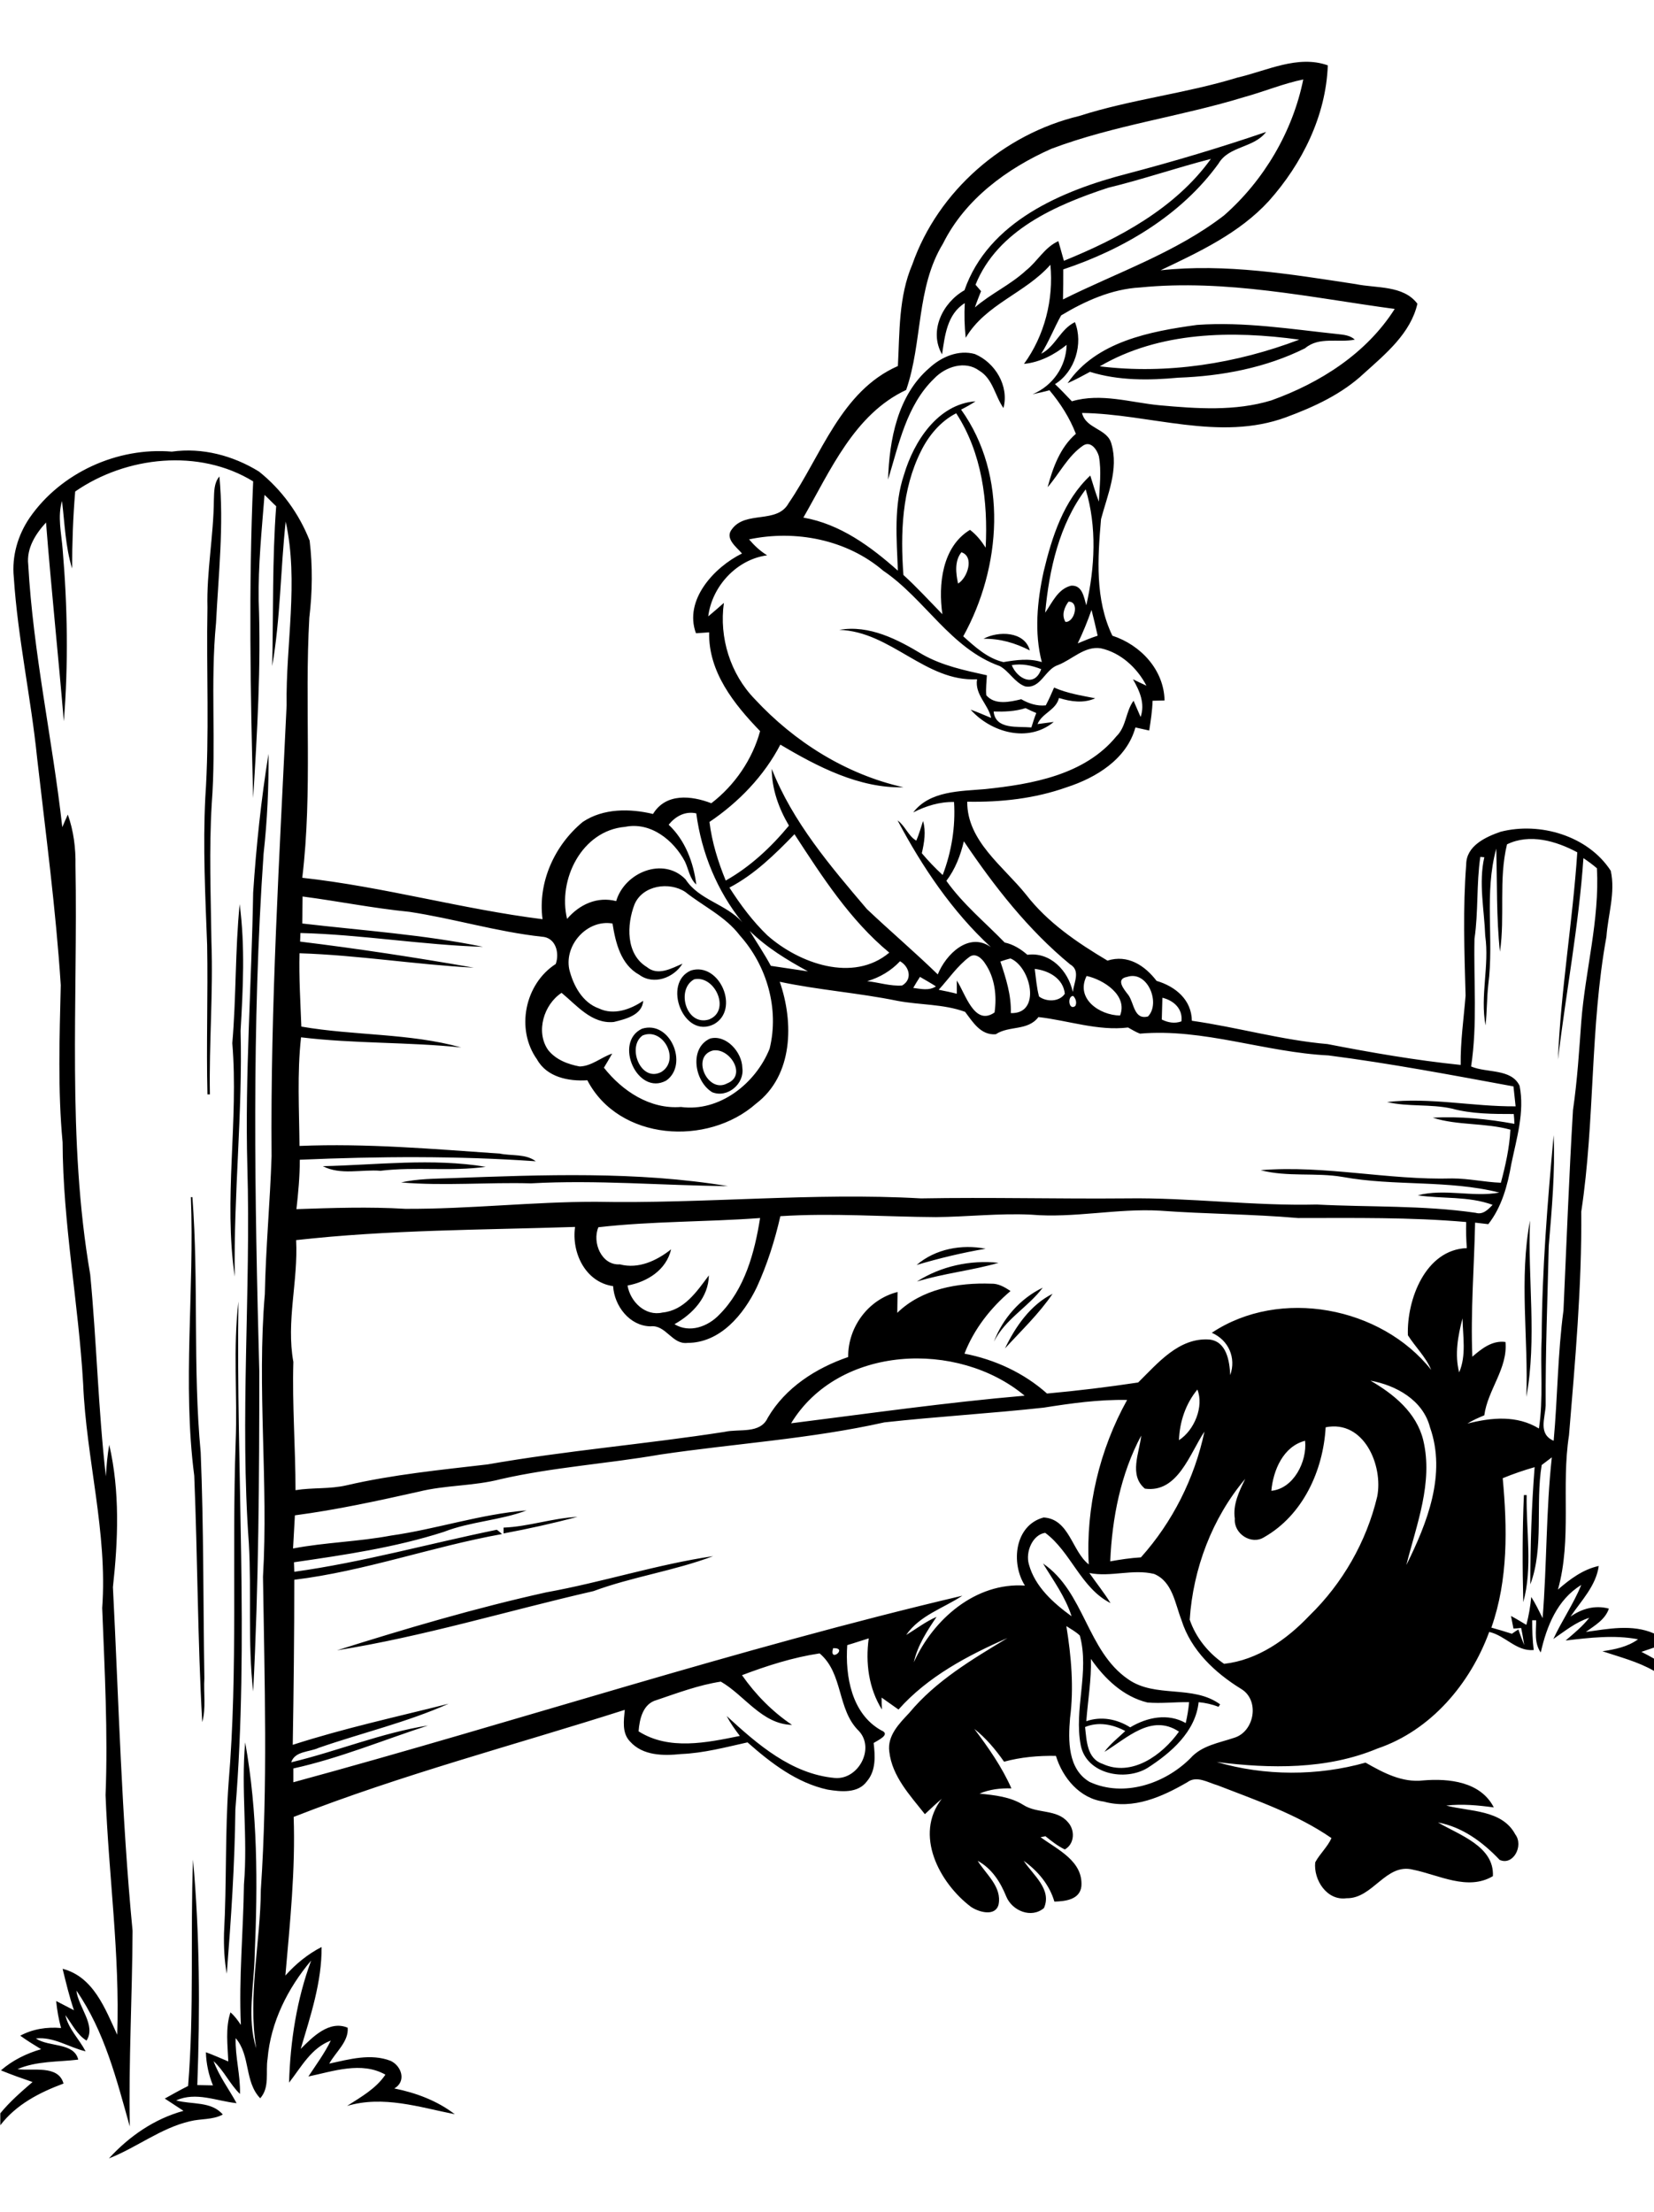 <?xml version="1.0" encoding="utf-8"?>
<!-- Generator: Adobe Illustrator 21.0.2, SVG Export Plug-In . SVG Version: 6.00 Build 0)  -->
<svg version="1.2" baseProfile="tiny" id="Layer_1" xmlns="http://www.w3.org/2000/svg" xmlns:xlink="http://www.w3.org/1999/xlink"
	 x="0px" y="0px" viewBox="0 0 539 721" overflow="scroll" xml:space="preserve">
<path d="M178,519c18.3-3.3,36.1-9.1,54.4-11.8c-12.7,4.8-26.3,6.7-39,11.4c-27.9,6.4-55.4,14.8-83.6,19.3
	C132.3,530.8,155,524.1,178,519 M164.1,497.9c8.1-0.3,15.9-3.1,24.1-3.5c-8,2.1-16,3.9-24.1,5.4
	C164.1,499.3,164.1,498.3,164.1,497.9 M496.6,487.3c0.2,0,0.7,0,0.9,0c-0.2,11.6,2,23.6-1.1,34.9
	C496.1,510.6,496.1,498.9,496.6,487.3 M76.8,470c0.6-15.3-0.9-30.6,0.9-45.8c-0.8,55.2,3.5,110.5-1,165.6
	c-0.2,17.9-1.4,35.7-2.8,53.5c-0.8-4.4-1-8.8-0.9-13.2c0.9-16.3,0.3-32.7,1.5-49.1C77.6,544,75.5,507,76.8,470 M327.5,439.5
	c3.4-7.1,8.3-14.2,15.5-17.8C338.6,428.2,332.8,433.7,327.5,439.5 M323.9,437.3c2.8-7.5,8.6-14.1,15.9-17.6
	C335,426.1,327.6,429.9,323.9,437.3 M298.8,417.7c7.8-5,17.4-7.1,26.6-6.1C316.8,414.1,307.6,415,298.8,417.7 M298.7,412.3
	c6.2-5.3,14.7-6.8,22.5-5.3C313.6,408.3,306.1,410.1,298.7,412.3 M498.6,397.8c-0.8,19.1,2.3,38.5-1.2,57.5
	C498.1,436.2,495,416.8,498.6,397.8 M62.2,390.2l0.5,0c2.1,27.7,0.1,55.5,2.7,83.2c1,24.5,0.8,49,1.2,73.6
	c-0.3,4.8,0.6,9.7-0.7,14.3c-1.5-26.7-1.5-53.5-2.6-80.3C59.4,450.9,63.4,420.5,62.2,390.2 M147,384c30-1.1,60.5-2.3,90.2,2.6
	c-21.4-0.2-42.8-2.1-64.2-0.9c-14.1-0.4-28.2,0.9-42.3-0.3C136,384.2,141.5,384.2,147,384 M105.2,380.1c17.6-0.4,35.6-2.7,53.1,0.2
	c-11.4,1.6-22.9-0.1-34.3,1.3C117.8,381.1,111,383.1,105.2,380.1 M232.3,342.4c-7.2,1.9-1.7,14.2,4.7,10.7
	C243.5,350.5,237.8,341.4,232.3,342.4 M231.4,338.5c5.2-1.4,10.4,4.4,10.5,9.5c0.8,5.2-4.8,10-9.8,8
	C226.3,352.5,224.5,341.6,231.4,338.5 M209.4,337.5c-5.2,3.7-0.6,15.4,6.1,11.9C221.8,345.5,216.1,334.7,209.4,337.5 M209.2,335.3
	c9.2-2.9,15.3,11.7,7.9,16.9C207.7,357.3,199.9,339.7,209.2,335.3 M226.2,319.2c-6,3.3-2.6,15.3,4.8,13.1
	C238.3,329.5,233,317.7,226.2,319.2 M225.2,316.3c9.3-2.8,16,12.7,7.5,17.5C222.7,338.9,215.7,320.3,225.2,316.3 M75.7,340
	c1.3-15,0.9-30.2,2.4-45.3c1.8,13.7,1.1,27.5,0.3,41.3c0.7,26.7-2.3,53.3-1.9,80.1C72.8,390.8,77.8,365.3,75.7,340 M82.5,290.9
	c1-15.1,2.6-30.3,5-45.2c0.1,10.9-0.4,21.7-1.6,32.5C82,334.4,83,390.8,84.5,447c0,34.8-0.2,69.5-2,104.3c-1.8-16-0.5-32.2-1.4-48.2
	c-3-41,0.7-82-0.5-123.1C79.8,350.3,82,320.6,82.5,290.9 M320.5,208.2c4.8-2.6,13.4-2.5,15.1,3.8
	C330.9,209.6,325.9,208.1,320.5,208.2 M323.8,231.9c0.6,6,7.9,4.8,12.3,5.2c0.5-1.6,1-3.2,1.6-4.7c-1.2-0.5-2.3-1-3.5-1.6
	C330.8,231.9,327.3,232,323.8,231.9 M273.5,205.3c9.8-1.7,19,3.1,27.1,8c6.5,3.7,13.8,5.2,21,6.8c-0.1,2.2-0.4,4.3-0.2,6.5
	c2.8,3.3,7.7,2.2,11.4,1.3c2.4,1.4,5.1,2.3,8,2c1-1.9,1.9-3.9,2.7-5.8c4.3,1.9,8.9,2.6,13.4,3.5c-3.8,1.7-7.9,1.1-11.8-0.1
	c-1,4-5.5,4.9-7,8.5c1.8-0.2,3.5-0.5,5.3-0.7c-8.3,6.9-20.4,3.5-27.1-4c2.3,0.8,4.5,1.8,6.7,2.7c-1-4.5-5.4-7.6-4.6-12.6
	C301.6,222.3,290.3,205.8,273.5,205.3 M69.7,162.9c0.1-2.6,0-5.5,1.8-7.6c1.5,15.9-0.3,31.8-1.1,47.7c-1.9,19.6,0.1,39.3-1.4,59
	c-0.9,15-0.3,30-0.1,45c0.6,16.6-0.8,33.1-0.5,49.7c-0.2,0-0.6,0-0.8,0c-0.4-16.2,0.2-32.4-0.1-48.7c-0.6-16-1.4-32-0.6-48
	c1.4-20.6,0.3-41.3,0.7-62C67.3,186.3,69.6,174.7,69.7,162.9 M302.9,119.9c3.9-3.6,9.5-6,14.8-4.5c6.6,2.8,11.2,10.4,9.3,17.6
	c-2.8-4-3.4-9.5-7.9-12.2c-4.6-3.4-11-1.3-14.7,2.6c-9,8.7-11.5,21.5-15,32.9C289.8,143.4,292.5,128.8,302.9,119.9 M358.4,119.4
	c21.9,2.7,44.5-0.9,65-8.7C401.5,107.7,377.9,108,358.4,119.4 M347.9,124.9c9.3-13.6,26.9-16.9,42.2-19c15.4-1.1,30.7,1.4,45.9,3
	c1.9,0.2,4,0.4,5.5,1.8c-5.4,1.1-11.6-1.1-16.2,2.8c-12.8,6.4-27.2,9.1-41.3,9.6c-9.6,0.9-19.5,1-28.8-1.9
	C352.8,122.5,350.4,123.8,347.9,124.9 M353.6,562.9c0.5,4.4,0.6,10.3,5.7,12c9.5,4.4,19.5-2.9,24.9-10.5c-9-6-17,2.2-24.3,6.6
	c1.9-2.6,4.5-4.6,6.8-6.8C362.6,562,357.9,561.1,353.6,562.9 M355.5,540.7c0.2,6.8-1,13.5-1.5,20.3c4.9-1.7,10-0.7,14.3,2
	c5.5-3.3,12.3-4.7,18.1-1.4c0.5-2.2,0.9-4.5,1.1-6.8c-4.5-0.1-9.1,0.5-13.6,0.1C366.1,553,360,547.2,355.5,540.7 M241.8,546
	c4.4,6.3,9.9,11.9,16.3,16.2c-9.8-0.2-15.5-9.7-23.2-14.1c-7.2,1.1-14.1,3.7-20.9,6c-4.5,1.2-5.6,6.2-5.9,10.2
	c9.9,6.3,22.2,3.7,33,1.5c-1.6-2.1-3.1-4.2-4.3-6.5c10,9.2,21.1,18.9,35.2,20.2c7.7,0.7,13.2-9.6,7.9-15.3c-7.2-7-5-18.7-12.8-25.3
	C258.4,540.2,250,542.9,241.8,546 M271.5,537.2C270,542.2,276.6,537,271.5,537.2 M335.3,509.9c2,7.3,8,12.6,13.9,16.9
	c-2-6.3-5.9-11.6-9.3-17.2c13.5,9.2,14.3,28.5,27.7,37.7c8.9,6.3,21.1,1.7,30,8.2c-0.1,0.2-0.4,0.6-0.5,0.8
	c-2.1-0.8-4.3-1.3-6.5-1.5c-1,9.6-9,16.5-16.6,21.4c-7.3,4.5-19.9,2.1-21.8-7.3c-2.3-11.9,2.9-23.9-0.3-35.8
	c-1.3-1.3-2.9-2.1-4.4-3.1c1.6,9.9,2.5,20,1.2,30c-0.6,7.2-0.8,16.6,6.4,20.8c11.1,5.1,24.5,0.6,32.8-7.7c3.7-4.2,9.3-5,14.3-6.7
	c6.6-2,8.4-12.2,2.3-15.9c-8.6-5.3-16.4-12.6-19.5-22.5c-2.1-5.4-2.9-12.5-8.9-15c-7-1.7-14.1,1.1-21.1-0.3c2.3,3.3,4.8,6.4,6.9,9.8
	c-9.7-4.9-12.9-16.7-21.3-22.9C336.5,500.2,334.1,505.8,335.3,509.9 M502.4,477.5c-2.1,12.8,0.8,26.9-3.7,38.9
	c0-12.7,0.4-25.5,1.4-38.2c-3.5,1-7,2.2-10.4,3.6c1.5,16.2,1.8,33.1-3.7,48.7c2.2,0.6,4.5,1.3,6.7,2c0.5-0.4,1.6-1.1,2.1-1.4
	c0.6,1.7,1.2,3.4,1.9,5.1c-0.3-1.9-0.6-3.8-1-5.6c-0.9,0.1-1.7,0.2-2.5,0.2c-0.3-1.4-0.5-2.7-0.8-4.1c1.7,0.9,3.3,1.9,5,2.9
	c0.8-3,1.3-6,1.6-9.1c1.4,2.2,2.5,4.5,3.7,6.9c1.4-17.4,1.1-35,3-52.4C504.6,475.8,503.5,476.7,502.4,477.5 M414.3,485.9
	c7.3-0.7,11.7-9.6,11-16.3C418.2,471.4,414.9,479.2,414.3,485.9 M373.1,485.2c-5.3-4.4-1.8-11.7-1.2-17.3
	c-6.7,12.5-9.5,26.9-10.1,41c3.3-0.6,6.6-1.1,10-1.3c10.3-11.5,17.5-25.8,20.7-41C387.7,473.8,383.8,486.7,373.1,485.2 M432,465.2
	c-0.8,14.1-7.4,28.6-20,35.8c-4.2,2.7-10-1.1-9.6-6c-0.7-4.6,1.4-8.9,3.4-13c-10.8,12.8-17,29.3-18.1,45.9c2,5.9,6.1,10.9,11.2,14.4
	c10.9-1.2,20.4-7.9,27.8-15.7c10.8-10.5,18.6-24.1,22.1-38.8C450.8,477.7,444.5,462.7,432,465.2 M340.1,458.8
	c-17.3,1.9-34.7,2.9-51.9,4.8c-24.1,5.4-48.8,6.9-73.1,10.5c-17.3,3-34.8,4.1-51.9,8c-8.8,2.3-18,1.9-26.8,4.1
	c-13.4,3-26.7,5.9-40.3,7.7c-0.2,3.6-0.4,7.2-0.6,10.8c10.5-2,21.3-2.2,31.9-4.2c14.8-2.1,29.2-7,44.2-8.2c-8.7,3.3-18.3,3.6-27,7
	c-15.9,5.1-32.3,7.5-48.8,9.9c0,0.8,0.1,2.3,0.1,3.1c22.3-3.1,44-9.2,66-13.7c0.6,0.4,1.1,0.9,1.7,1.4
	c-22.8,4.1-44.7,12.1-67.7,14.9c0,17.9-0.2,35.9-0.5,53.8c16.7-5.4,33.8-9.1,50.8-13.4c-13.7,6.1-28.3,9.5-42.4,14.4
	c-3,1.4-7.7,1-8.9,4.7c15-3.6,29.4-9.6,44.6-12c-14.5,4.7-28.9,10.7-43.9,14c0,1.5,0,3,0,4.5c72.8-19.8,144.5-43.5,218-60.8
	c-6.2,4.1-13.9,6.4-18.3,12.8c3.3-2,6.4-4.4,9.9-5.9c-3.1,4.6-6.2,9.3-7.4,14.8c6.3-14,20.1-26.1,36.2-25
	c-4.7-7.4-3.3-19.7,6.1-22.2c8.4,0.5,9.2,11,14.7,15.3c-1-18.5,3.5-37.4,12.5-53.6C358.1,456.1,349,457.4,340.1,458.8 M384.2,469.4
	c5-3.2,8.2-11,6-16.5C386.4,457.5,384.4,463.4,384.2,469.4 M446.6,450c7.6,4.4,15,10.4,17.2,19.4c3.3,13.8-2.2,27.5-5.5,40.7
	c6.8-13.7,13.1-29.6,7.7-44.9C463.7,456.3,454.9,451.5,446.6,450 M257.8,463.9c25.4-3.2,50.6-6.8,76.1-9
	C312.1,436.7,273.3,438.4,257.8,463.9 M475.5,447.3c2.4-5.5,1.2-11.8,1.1-17.6C475.1,435.4,474,441.5,475.5,447.3 M195,400
	c-2.1,4.9,1,12.5,7,12.1c6.1,1.6,12-1.2,16.7-4.9c-1.6,6.8-7.8,10.6-14.2,11.8c0.9,5.3,5.8,10.1,11.4,8.8
	c7.1-0.7,11.2-6.9,15.1-12.1c-0.1,7.1-5.3,12.6-11.2,15.9c4.9,3,10.9,0.8,14.6-3.1c8.3-8.3,11.5-20.2,13.3-31.5
	C230.2,398.3,212.5,398,195,400 M336,395.9c-10.3-0.5-20.7,0.7-31,0.8c-16.9-0.1-33.8-1.4-50.7-0.3c-1.8,7.9-4.3,15.8-7.7,23.2
	c-4.3,8.9-11.9,18.1-22.6,18.1c-5,0.6-7-6-12-5.4c-6.8-0.1-11.8-6.6-12.2-13.1c-9.1-1.3-13.6-11-12.4-19.3
	c-30.3,1-60.7,0.9-90.9,4.3c0.7,13.3-3.3,26.5-0.9,39.7c-0.4,14,0.7,27.9,0.7,41.8c5.5-0.9,11.2-0.3,16.7-1.6
	c15.1-3.5,30.5-5,45.9-6.8c25.6-4.5,51.5-6.6,77.2-10.6c4.8-1.1,11.6,0.8,14.1-4.6c5.7-9.8,15.7-16.2,26.2-19.8
	c-0.1-9.8,6.6-18.8,16.1-21.2c0,2.3-0.1,4.5-0.1,6.8c8-7.8,19.8-9.9,30.6-9.5c2.3-0.1,4.4,1.1,6.3,2.4c-6.5,5.5-11.9,12.4-15,20.4
	c9.9,1.9,19.4,6.3,26.9,13c9.9-0.9,19.8-2.1,29.7-3.6c6.4-6.3,13.3-14.7,23.2-14c5.6,0.6,6.6,7,6.8,11.6c2-5.6-0.5-11.4-6-13.8
	c22.2-14.8,55.2-8.5,71.5,12.1c-1.8-4.3-5.2-7.5-7.6-11.3c-0.4-11.6,5.7-27.9,19.2-28.4c-0.2-2.8-0.3-5.7-0.2-8.5
	c-18.2-1.6-36.5-1.3-54.8-1.3c-15-1.3-30-1.3-45-2.4C364,393.8,350,397.1,336,395.9 M378.8,325.2c-0.1,2.4-0.1,4.7-0.2,7.1
	c2,1,4.2,1.4,6.4,0.6C385.5,328.8,382.5,326.1,378.8,325.2 M350.4,327.9c0.6-1,0.2-2.5-0.7-3.3C347.7,324.7,348.3,329.5,350.4,327.9
	 M297.6,322c2.5,0.3,5.1,1,7.4-0.5c-1.7-1.1-3.5-2.1-5.2-3.1C299,319.6,298.3,320.8,297.6,322 M367.3,318.4c-3.9,0.7-1,4.1,0.4,5.9
	c1.9,2.6,1.8,8.2,6.4,7C378.3,327,374,316.2,367.3,318.4 M354.1,318.1c-3.7,7.4,4.2,12.8,10.9,12.9
	C367.6,324.4,359.6,319.3,354.1,318.1 M337.2,315.8c0.4,3,0.6,6,1.4,9c2.4,1.8,6.6,1.8,8.4-0.9C346.5,318.9,341.7,316.3,337.2,315.8
	 M282.6,319.8c3.8,0.4,7.6,1.7,11.4,1.4c3.4-2,2.4-6.1-0.7-7.9C290.4,316.4,286.7,318.6,282.6,319.8 M326,313.4
	c1.8,5.4,3.6,11,3.4,16.8c10,0.4,6.6-15-0.1-17.8C328.4,312.6,326.8,313.1,326,313.4 M315.9,311.9c-3.9,2.9-6.7,7.1-10,10.7
	c2,0.4,4,0.8,5.9,1.3c0-1.4,0-2.9,0-4.3c2.8,4.2,5.7,15,12.3,10.4c0.8-5.4,0.1-11.4-3.1-16C320,312.4,317.9,310.4,315.9,311.9
	 M244.3,303.4c2.3,3.8,4.8,7.5,6.9,11.4c4,0.6,8.1,1.2,12.1,1.8C256.5,312.9,249.9,308.9,244.3,303.4 M98.6,292.2
	c0,2.9-0.1,5.9-0.1,8.8c19.6,2.3,39.5,3.6,58.9,7.6c-19.9-0.6-39.6-4-59.5-4.5c0,0.7-0.1,2.1-0.1,2.8c18.9,2.3,37.8,5.2,56.6,8.5
	c-18.9-1-37.8-4.1-56.8-4.7c-0.2,7.9,0.3,15.9,0.6,23.9c17.3,3,35.2,2.1,52.1,6.8c-17.3-1.8-34.9-1.2-52.2-3.3
	c-1.3,11.8-0.6,23.6-0.5,35.4c21.8-0.9,43.5,1,65.3,2.5c3.9,0.8,8.4,0,11.7,2.5c-25.6-1.8-51.3-1.6-76.9-0.5
	c0,5.4-0.5,10.8-1.1,16.1c11.8-0.4,23.7-0.8,35.5-0.1c20.7,0.1,41.3-2.3,62-2.3c35.4,0.7,70.7-3.1,106-1.1c22.3-0.4,44.7,0.2,67,0
	c20.7-0.3,41.3,2.5,62,2c17.3,0.9,34.6,0.2,51.8,2.7c2.3,0.7,4-1,5.5-2.6c-7.9-2.9-16.3-1.9-24.4-3.1c8.8-2.3,18,0.7,26.6-0.9
	c-16.7-4.2-34.2-2-51.1-5.1c-8.8-1.5-18,0.1-26.7-2.2c20.9-1.7,41.6,3.3,62.5,2.7c5.3,0,10.5,1.2,15.8,1.4
	c1.5-5.6,2.8-11.4,3.1-17.3c-8.3-2.3-17.2-1.3-25.3-3.9c8.9-0.5,17.9,0.4,26.6,2c0-0.8-0.1-2.4-0.2-3.2c-6.8,0-13.7,0-20.3-1.8
	c-6.9-1.5-14.1-0.5-21-2.1c14-1.6,27.9,1.5,41.9,1.4c-0.2-2.2-0.5-4.4-0.7-6.5c-20.1-3.7-40.1-7.5-60.3-10.1
	c-20.6-1-40.8-8.9-61.4-7.1c-1.4-0.5-2.6-1.3-3.9-2c-9.8,1.2-19.5-2.3-29.2-3.4c-3.5,4.6-9.5,2.7-13.9,5.6c-4.9,0.4-7.5-4-10-7.3
	c-7.1-2.6-14.8-2.2-22.1-3.6c-12.7-2.6-25.6-3.5-38.3-6.2c4.6,13.2,4.4,30.5-7.7,39.7c-15.8,14-44.7,12.2-55-7.6
	c-6.1,0.4-13.2-1-16.4-6.8c-7-9.8-4-24.6,6.1-31.1c1.3-3.6,0-8.7-4.6-8.9c-14.6-1.6-28.6-5.9-43.1-8.1
	C121.4,296,110.1,293.7,98.6,292.2 M206.8,294.7c-2.6,6.7-2.9,16.3,4,20.5c3.6,3,8.1,0.4,11.6-1.1c-2.8,4.6-9.4,7.1-14.1,3.6
	c-6-3.3-7.7-10.4-8.7-16.7c-8.2-1.4-15.7,6.9-14.1,14.9c1.3,5.3,4.3,10.9,9.7,12.8c4.8,2.3,10.3,0.3,14.4-2.5
	c-0.3,4.7-5.9,6-9.6,6.9c-7.2,0.7-12.1-5.5-17-9.5c-5.8,3.8-8.5,12.7-4.4,18.6c2.5,3.2,6.5,4.7,10.3,5.4c3.9-0.1,7-3,10.6-4.2
	c-0.9,1.6-1.8,3.1-2.7,4.6c6,7.6,15,13.6,25.1,12.8c12.6,1.7,24.4-7.7,28.9-19c3.2-13-0.9-27.1-9.7-36.9
	c-4.7-6.2-11.9-9.5-17.8-14.2C218.1,287.3,209.5,288.5,206.8,294.7 M314.1,274.2c-1.1,4.6-2.8,9.1-5.7,12.9
	c5.4,7.6,12.6,13.5,19,20.1c2.8,0.6,5.2,2.1,7.4,4c7.5-1,13.3,5.2,14.8,12.1c0.4-3.1,2.6-7-0.9-9C335,303,324,288.9,314.1,274.2
	 M491.1,275.2c-2.8,11.5-0.6,23.5-2.3,35c-1.2-11.2-0.9-22.4-1.2-33.6c-4,14.5-0.7,29.6-2.6,44.3c-0.5,4.4-0.4,8.8-0.9,13.3
	c-1.8-9.7,1.3-19.5-0.1-29.2c-0.3-8.5-2.2-17.2-0.3-25.6c-0.3,0-0.9-0.1-1.3-0.1c-1.3,8.8-0.6,17.8-1.9,26.7
	c-0.3,13.9,1,27.8-1.1,41.6c5.1,2.2,13.1,0.6,15.8,6.3c1.7,8.6-1,17.2-2.7,25.5c-1.2,6.9-3.1,14-7.5,19.6c-1.4-0.2-2.9-0.3-4.3-0.5
	c-0.3,14.6-1.5,29.1-0.9,43.7c3-2.6,6.5-5.4,10.8-4.8c0.8,8.6-5.8,15.6-6.9,23.9c-1.9,0.8-3.8,1.6-5.5,2.7c7.8-2,16.1-2.8,23.3,1.6
	c1.5-9.8,0.4-19.7,0.9-29.6c0.1-22.1,1.9-44.1,3.9-66c0.5,12-0.6,24.1-1.6,36.1c-0.4,17.3-1.1,34.7-1,52c-0.2,4.2-2.5,9.3,2.6,11.5
	c1.3-14.2,1.3-28.4,3.2-42.5c1-21.8,1.8-43.5,3.1-65.3c1.4-9.6,2-19.2,2.7-28.8c1.3-16.7,6-33.1,5.1-50c-1.4-1.2-2.9-2.3-4.4-3.3
	c-1.5,22-5.7,43.8-8.3,65.7c0.9-22.6,4.8-45,6.3-67.6C507.1,274.1,498.5,271.6,491.1,275.2 M237.7,289.3c3.6,5.6,7.6,11,12.4,15.6
	c10.3,9.1,27.9,15.5,39.7,5.6c-12.8-10.6-21.9-24.8-30.9-38.6C252.5,278.5,245.9,285,237.7,289.3 M217.9,268.8
	c5.4,5.1,8.1,12.3,9,19.5c-2.2-2-2.5-5-3.7-7.5c-3.7-7-11.2-13-19.5-11.3c-14.1,1.2-22,17.2-18.9,30c4-4.7,9.8-7.4,16-5.8
	c2.7-9.3,15.3-14.6,22.6-7.1c4.4,6.8,13.2,8,18.5,14c-8.2-10.2-13.3-22.6-15-35.5C223.2,264.3,220.1,266.1,217.9,268.8 M329.7,216.8
	c1.9,4.6,7.5,7.3,9.6,1.3C336.3,216.9,333,216.2,329.7,216.8 M355.7,198.8c-1.3,3.7-2.8,7.4-4.5,10.9c2.2-0.9,4.3-1.8,6.5-2.5
	C357.1,204.4,356.4,201.6,355.7,198.8 M348.2,196.1c-1.4,1.9-2.3,4.4-1,6.6C350.2,202.9,351.9,196,348.2,196.1 M313.3,180
	c-2.3,2.9-1.8,6.8-1.1,10.2C315.3,188.4,317.6,181.4,313.3,180 M244.1,175.8c1.7,2,3.6,3.8,5.9,5.2c-9.9,1.3-18,10.1-19.2,19.9
	c1.7-1.4,3.4-2.9,5.1-4.4c-1.6,11.3,2.1,23.2,10.1,31.4c12.9,13.9,29.7,24.5,48.4,28.7c-14.3,0.4-28-6.7-40.1-13.9
	c-5.3,10.2-13.6,18.8-23.1,25.2c0.8,6.6,2.8,13,5.3,19.1c8-4.5,14.8-10.9,20.6-17.9c-3.3-5.6-5.6-11.9-5.6-18.5
	c6.8,17.3,19.1,31.7,31,45.7c7.6,7.2,15.6,14,23.1,21.3c2.6-6.5,10.1-14,17.3-8.9c-12.6-11.6-22.4-26.2-30.4-41.3
	c2.5,1.8,3.5,5.1,6.1,6.6c0.9-2.1,1.5-4.3,2.2-6.4c1,3.4,0.4,7-0.4,10.5c2.1,2.5,4.4,4.9,6.8,7.1c2.9-7.6,4.2-15.7,3.7-23.8
	c-4.7-0.1-9.2,1.3-13.3,3.4c5.4-7.1,15.4-6.9,23.4-7.6c15.3-1.6,32.5-4.6,42.8-17.2c3.3-3.2,3-8.1,5.6-11.6c0.8,1.8,1.5,3.5,2.3,5.3
	c1.5-4.4-0.3-8.5-2.5-12.3c1.4,0.7,2.9,1.4,4.4,2.1c-3-5.8-8.4-10.8-14.9-12.2c-5.3-0.8-9.3,3.7-14,5.5c-4.2,1.4-5.6,7.9-10.7,6.9
	c-3.4-1.3-5.1-4.9-8.2-6.6c-16-5.7-24.4-21.9-38-31.1C276,175.9,259.3,172.6,244.1,175.8 M340.6,199.7c2.3-3.3,4.1-7.7,8.4-8.8
	c3.7-0.3,4.2,3.7,5,6.4c2.8-12.3,3.5-25.6-0.2-37.8C345.2,170.9,341.9,185.6,340.6,199.7 M300.1,147.1c-6.2,12.4-6.7,26.7-5.7,40.3
	c4.5,4.1,8.5,8.5,12.7,12.8c-1.4-9.6-0.1-22,9-27.5c2.1,1.6,3.7,3.6,5.1,5.8c0.8-15.1-1.2-30.9-9.6-43.8
	C306.5,137.3,302.6,142,300.1,147.1 M371.5,93.7c-9.2,0.5-17.9,4.4-25.7,9.1c-2.3,4.1-4,8.6-6.5,12.5c4.7-2.4,6.2-8,11-10.3
	c2.8,7,0,16.2-6.5,20.2c1.9,1.8,3.7,3.7,5.5,5.6c9.5-2.8,19.1,0.4,28.6,1.3c12.1,1.1,24.6,2,36.4-1.6c15.9-5.7,31-15.3,40.2-29.8
	C427.1,97,399.5,90.9,371.5,93.7 M361.1,61.2c-17,5.6-36,13.8-43.2,31.6c0.6,0.7,1.2,1.4,1.8,2.1c-0.7,1.8-1.4,3.5-2,5.3
	c5.2-4.5,11.5-7.3,16.6-12c3.8-3,6.1-7.6,10.6-9.6c0.6,2.1,1.2,4.3,1.8,6.4c18-7.3,36.3-17.1,47.9-33.2
	C383.3,54.7,372.3,58.5,361.1,61.2 M405.6,31.6c-20.8,6.4-42.6,9.2-63,16.9c-14.4,6.4-28.1,16.4-35.3,30.9
	c-8.8,14.4-6.6,32.1-12,47.7c-16.9,7.9-24.7,26.3-33.5,41.6c12,2.1,21.9,9.4,30.8,17.3c-0.4-10.4-1.4-21.2,2-31.3
	c3.2-10.8,11-23,23.3-23.9c-1.5,1-3.1,1.9-4.7,2.7c15.4,21.5,13.1,51.5,0.7,73.9c3.8,3.4,7.9,7.2,13.1,8.4c4.2-0.7,8.4-1.3,12.5,0
	c-2.5-9.6-1.5-19.9,0.6-29.5c2.7-11.3,6.5-23.2,15.2-31.3c0.9,2.8,1.7,5.7,2.8,8.5c0.2-4.9,0.9-9.9,0-14.8c-0.6-2.1-2.6-5.1-5.1-3.5
	c-5,3.4-7.7,9.1-11.6,13.6c1.7-6.4,4.1-13,9.2-17.4c-2-5.2-5-9.9-8.6-14.2c-1.8,0.5-3.7,0.9-5.5,1.3c6.6-2.8,10.9-9,11.1-16.1
	c-4,3.2-8.7,5.7-13.9,6.2c6.7-9.2,9.7-21,8.6-32.3c-8.2,9.3-21.1,12.8-27.6,23.8c-0.4-3.8-0.5-7.5-0.3-11.3
	c-5.8,3.6-6.5,10.7-7.4,16.7c-4.4-7.6,0.2-16.9,7.3-20.9c7.8-22.4,31.8-32.5,53.1-38c15.2-4,30.3-8.5,45.2-13.6
	c-4,5.3-12.1,4.5-15.5,10.3c-12.2,16.9-31.1,28-50.6,34.5c0,3.3,0,6.5-0.1,9.8c17.6-8.8,36.7-15.2,52.5-27.4
	c13-11.4,22.4-27.4,25.8-44.3C418.3,27.2,412.1,29.8,405.6,31.6 M403.2,25.3c9.6-2.2,19.7-7.5,29.5-4c-0.6,16.5-8.4,32.1-19.2,44.2
	c-9.6,10.5-22.7,16.6-35.3,22.6c21.3-2.3,42.5,1.3,63.6,4.5c6.7,1.4,15.5,0.3,20.1,6.4c-2.2,9.6-10.3,16.3-17.3,22.6
	c-7.2,6.8-16.3,11-25.5,14.4c-21.7,8-44.4-1.1-66.5-1.4c1.3,5.3,8.3,5,9.6,10.1c2.4,8.3-1.3,16.6-3.4,24.5c-1.1,12.7-2,26.2,3.7,38
	c9.2,3,16.8,11.1,17,21.1c-1.3,0-2.6,0.1-3.9,0.1c-0.1,3.3-0.6,6.5-1.1,9.7c-1.5-0.3-3-0.7-4.5-1c-2.8,10.3-12.8,16.4-22.4,19.5
	c-10.4,3.7-21.4,4.9-32.4,4.7c-0.1,12.8,11.8,21.1,19.1,30.2c7.1,9.2,16.7,15.7,26.6,21.6c6.6-2.1,12.2,1.6,16,6.6
	c6.1,1.8,11.4,6.1,11.5,13c14.8,2.1,29.2,6.3,44.2,7.6c14.4,2.8,28.8,5.3,43.4,6.8c-0.1-7.6,1-15.1,1.6-22.6
	c-0.4-14.2-0.9-28.5,0.2-42.7c0-6.1,6.3-9,11.2-10.7c12.8-3.3,28.5,1.3,35.9,12.7c1.6,7.1-0.9,14.4-1.4,21.5
	c-5.4,29.6-3.7,59.9-8.2,89.6c0.2,24.4-2,48.7-4,72.9c-2.6,16.7,1,33.8-3.6,50.3c3.9-3.4,8.2-6.6,13.3-7.7
	c-0.9,6.5-5.7,11.3-9.2,16.5c3.7-2.6,8-3.8,12.5-2.6c-1.2,3.6-4.6,5.5-7.5,7.6c7.3-1,15.1-2.6,22.2,0.5v4.6
	c-1.4,0.5-2.7,0.9-4.1,1.4c1.4,0.7,2.7,1.4,4.1,2.2v4c-5.2-3-11.1-4.5-16.8-6.4c4-0.6,8.2-1.4,11.6-3.9c-7.8-1.5-15.8-0.5-23.6,0.4
	c2.7-2.3,5.5-4.6,7.7-7.4c-4.4,1.4-7.9,4.3-11.7,6.9c2.8-6,6.6-11.5,9.1-17.6c-7.8,4.7-11.3,13.5-13.2,22c-2.2-3.1-1.5-6.9-1.5-10.5
	c-0.3,0-1,0-1.3,0c0,3.2,0.1,6.4,0.5,9.7c-5.7,0.5-9.2-4.7-14.5-5.9c-6.2,16.9-19,32.1-36.4,38c-16.5,6.9-34.9,6.6-52.4,4.4
	c15.6,4.6,32.9,4.6,48.5,0.2c5.8,3.3,11.9,6.6,18.8,5.8c8.4-0.7,18.7,0.4,23,8.8c-5.1-0.7-10.3-1.2-15.5-0.6
	c7.7,2,18.2,1.3,22.5,9.4c2.8,3.7-0.7,10.3-5.1,8.3c-5.5-5.8-12.1-10.7-20.1-12.2c7,4.1,18.4,7.8,17.9,17.5
	c-8.2,4.9-17.6-0.4-26-2.1c-8.9-2.3-13.1,9.5-21.7,9.3c-6.4,0.9-10.8-6-10.2-11.7c1.5-2.8,4-5,5.3-7.9
	c-11.3-7.8-24.5-12.3-37.1-17.2c-3.2-0.9-6.8-3.3-9.9-1c-8.1,4.7-17.6,9-27.2,6.3c-7.8-1-13.4-7.7-15.6-14.9
	c-5.7-0.1-11.4,0.4-16.9,1.9c-2.8-4-5.9-7.7-9.7-10.7c4.6,6.1,9,12.4,12.1,19.4c-3.6-0.1-7.1,0.3-10.4,1.7c4.9,0.5,10,1,14.3,3.7
	c4.5,2.9,10.9,1.3,14.5,5.6c2.4,2.6,2.2,7.1-1,8.9c-2.3-1.1-4.3-2.7-6.3-4.3c-0.5,0.1-1,0.2-1.6,0.3c5.6,4.1,13.9,7.8,13.3,16
	c-0.5,4.4-5.3,4.9-8.8,5c-1.6-5.5-5.4-10-10-13.3c3,4.6,9.3,9.3,6.6,15.4c-4.1,3.5-10.4,0.9-12.3-3.8c-1.9-4.7-4.7-9.1-9.3-11.6
	c2.7,4.4,8,8.5,6.8,14.3c-1.1,4-6.5,2.4-9,0.7c-10.3-7.8-18.6-23.5-9.5-35.2c-1.9,1.6-3.7,3.3-5.5,5c-4.8-6.1-10.7-12.3-11.6-20.4
	c-0.7-5.2,3.3-9.2,6.5-12.6c8.7-10.5,20.6-17.5,32-24.4c-13,5.7-26,12.6-35.5,23.3c-1.8-1.3-3.7-2.6-5.5-3.9c0,1.3,0,2.6,0.1,3.9
	c-4.3-6.9-5.4-15.2-4.3-23.2c-2.3,0.7-4.6,1.5-7,2.2c-0.7,10.1,1.4,22.4,11.1,27.8c3.2,1.3-1.1,3.2-2.5,4.1c0.5,4.2,0.8,9-2.2,12.5
	c-2.9,4-8.5,3.4-12.8,2.7c-10.1-2.2-18.5-8.7-26.1-15.4c-7.2,1.6-14.3,3.5-21.6,3.8c-5.8,0.6-12.5,0.6-16.7-4.1
	c-2.7-2.8-2-6.9-1.7-10.3c-36,11.5-72.7,21.1-107.9,34.9c0.6,17.3-1.2,34.5-2.7,51.7c3.4-3.8,7.3-7,11.8-9.3
	c0.1,11.4-3.6,22.4-6.8,33.2c3.9-3.9,9.3-9.4,15.3-6.9c0.4,4.5-3.9,7.9-6,11.7c6.5-1.4,13.5-3.4,20-0.9c3.6,1.7,5.2,6.7,1.2,9
	c7,1.4,14,4,19.7,8.4c-11.6-2.3-23.3-6.2-35.1-2.7c4.5-2.9,9.4-5.6,12.5-10.2c-7.8-4.4-17-1.1-25.1,0.6c2.5-3.8,5.3-7.6,7.3-11.7
	c-6.4,2.4-9.6,8.6-13.6,13.7c0.4-13.5,2.5-27.1,7.2-39.8c-7.6,9-13.2,20.1-14.2,32c-0.7,4.3,0.8,9.3-2.4,12.9
	c-5.2-5.4-3.1-13.9-8-19.6c-0.2,6.1,1.6,12.1,1.4,18.2c-3.3-3.2-5.2-7.6-8.6-10.7c1.8,4.9,5,9.1,7.5,13.7
	c-6.6-0.7-13.2-3.8-19.7-0.9c5,1.4,11.5,0.2,15.2,4.6c-3.3,1.8-7.2,1.3-10.7,2.2c-9.5,2.2-17.4,8.6-26.4,12.1
	c6.6-7.2,14.8-12.9,24.3-15.5c-2.1-1.4-4.1-2.7-6.1-4c2.5-1.4,5-2.8,7.6-4.1c2-24.6,0.7-49.2,1.6-73.8c2.2,24.4,2.3,49,1.4,73.5
	c1.7,0,3.4,0.1,5.1,0.1c-1.4-3.4-2.2-7.1-2.3-10.8c2.5,0.9,4.9,2,7.3,3c-0.2-5.3-1-10.8,0.7-16c1.4,1.2,2.4,2.6,3.4,4.1
	c-0.7-15.2,0.8-30.5,1-45.8c1.3-15.4-1-30.9,0.4-46.3C84,590.7,84,614,83,637.1c-0.2,10.1-2.6,20.8,0.5,30.5
	c-2.8-17.2,1.4-34.4,1.5-51.7c2.3-34,1.2-68,0.7-102c1.8-30.7-2-61.4,0.6-92.1c0.3-15,1.7-29.9,2.2-44.9c-0.4-49.1,2.6-98,4.9-147
	c-0.3-19.9,4-40.3-0.3-59.9c-1.7,15.7-1.7,31.6-4.4,47.1c0.4-17.4,0-34.8,1.3-52.1c-1.3-1.2-2.5-2.5-3.8-3.7
	c-0.9,11.5-2.1,23-1.9,34.6c0.8,21.4-0.5,42.8-1.8,64.2c-0.9-34.4-1.5-68.8,0-103.2c-17.6-10.8-41.4-8.2-58,3.3
	c-0.7,8.4-1,16.8-1,25.1c-2.2-7.1-2.4-14.7-3.3-22c-1.5,5.1-0.2,10.5,0.2,15.6c1.6,18.7,1.9,37.5,0.4,56.2
	C19,213.6,16.7,192,15,170.3c-3.4,3.7-6.4,8.4-5.8,13.7c1.6,28.8,7.9,57,11.1,85.6c0.6-1.4,1.2-2.8,1.8-4.1c1.9,5.3,2.6,11,2.5,16.6
	c0.8,44.4-2.8,89.2,4.8,133.3c2.1,21.9,2.6,43.9,5.1,65.8c0.2-3.5,0.5-6.9,1.1-10.3c3.5,15.2,2.9,31,1.2,46.4
	c1.9,37.3,2.8,74.7,6.4,112c-0.1,21.3-1.3,42.6-0.9,63.8c-4.3-15.3-8.2-31-17.4-44.3c0.6,5.4,6.5,11.3,3.3,16.3
	c-3.1-1.9-4.7-5.4-6.9-8.3c1,4.5,4.5,7.8,6.6,11.8c-5.5-1.3-10.3-4.8-16.2-4.2c4.2,2.9,12.4,1.2,13.8,6.9
	c-6.6,0.8-13.5,0.4-19.8,3.1c4.9,0.7,13.3-1.5,15,4.7c-7.8,2.9-15.4,6.8-20.6,13.6v-3.9c3.1-3.8,6.8-7,10.5-10.2
	c-3.5-1.2-6.9-2.4-10.3-3.8c3.8-3.3,8.3-5.5,13.1-6.9c-2.3-1.4-4.6-2.8-6.8-4.4c4.1-2.2,8.7-2.9,13.3-2.5c-0.8-2.9-1.3-5.8-1.6-8.8
	c1.9,1,3.9,2,5.8,3c-1.5-4.4-2.6-9-3.7-13.5c10.1,2.6,13.9,13.1,17.8,21.5c0.9-26.1-2.8-52-3.8-78.1c0.8-20.3-0.3-40.7-1.1-61
	c1.8-24.5-5.2-48.6-6.2-73c-1.5-26.3-6.6-52.3-6.7-78.8c-1.6-17-1-34.2-0.6-51.2c-1.6-24.8-4.9-49.4-7.7-74
	c-2-19.7-6.3-39.1-7.6-58.9c-0.7-6.9,1.3-13.8,5.2-19.5c10.2-14.7,28.6-23,46.3-21.5c9.9-1.4,20,1.3,28.4,6.5
	c7.4,5.9,13.1,13.8,16.5,22.5c1,8.3,0.9,16.8-0.1,25.1c-1.6,28.2,1.1,56.6-2.3,84.8c26.4,2.9,52,10.2,78.3,13.5
	c-1.6-12,3.9-24.1,13.1-31.7c6.7-4.5,15.4-4.4,22.9-2.6c4.2-6.9,12.5-6,19-3.5c7.6-5.8,13.4-14.3,15.9-23.5
	c-8.5-8.8-16.9-19.3-16.6-32.2c-1.5,0.1-2.9,0.2-4.3,0.3c-4-10.8,5.9-21.5,15-26c-1.8-2.1-5.7-4.9-3.3-7.9
	c4.5-6.2,14.7-1.6,18.5-8.5c10.7-15.6,17-36.5,35.6-44.7c0.6-11.1,0.2-22.6,4.7-33.1c8.4-24,29.8-42.5,54.4-48.4
	C368.5,32.4,386.3,30.5,403.2,25.3"/>
</svg>
